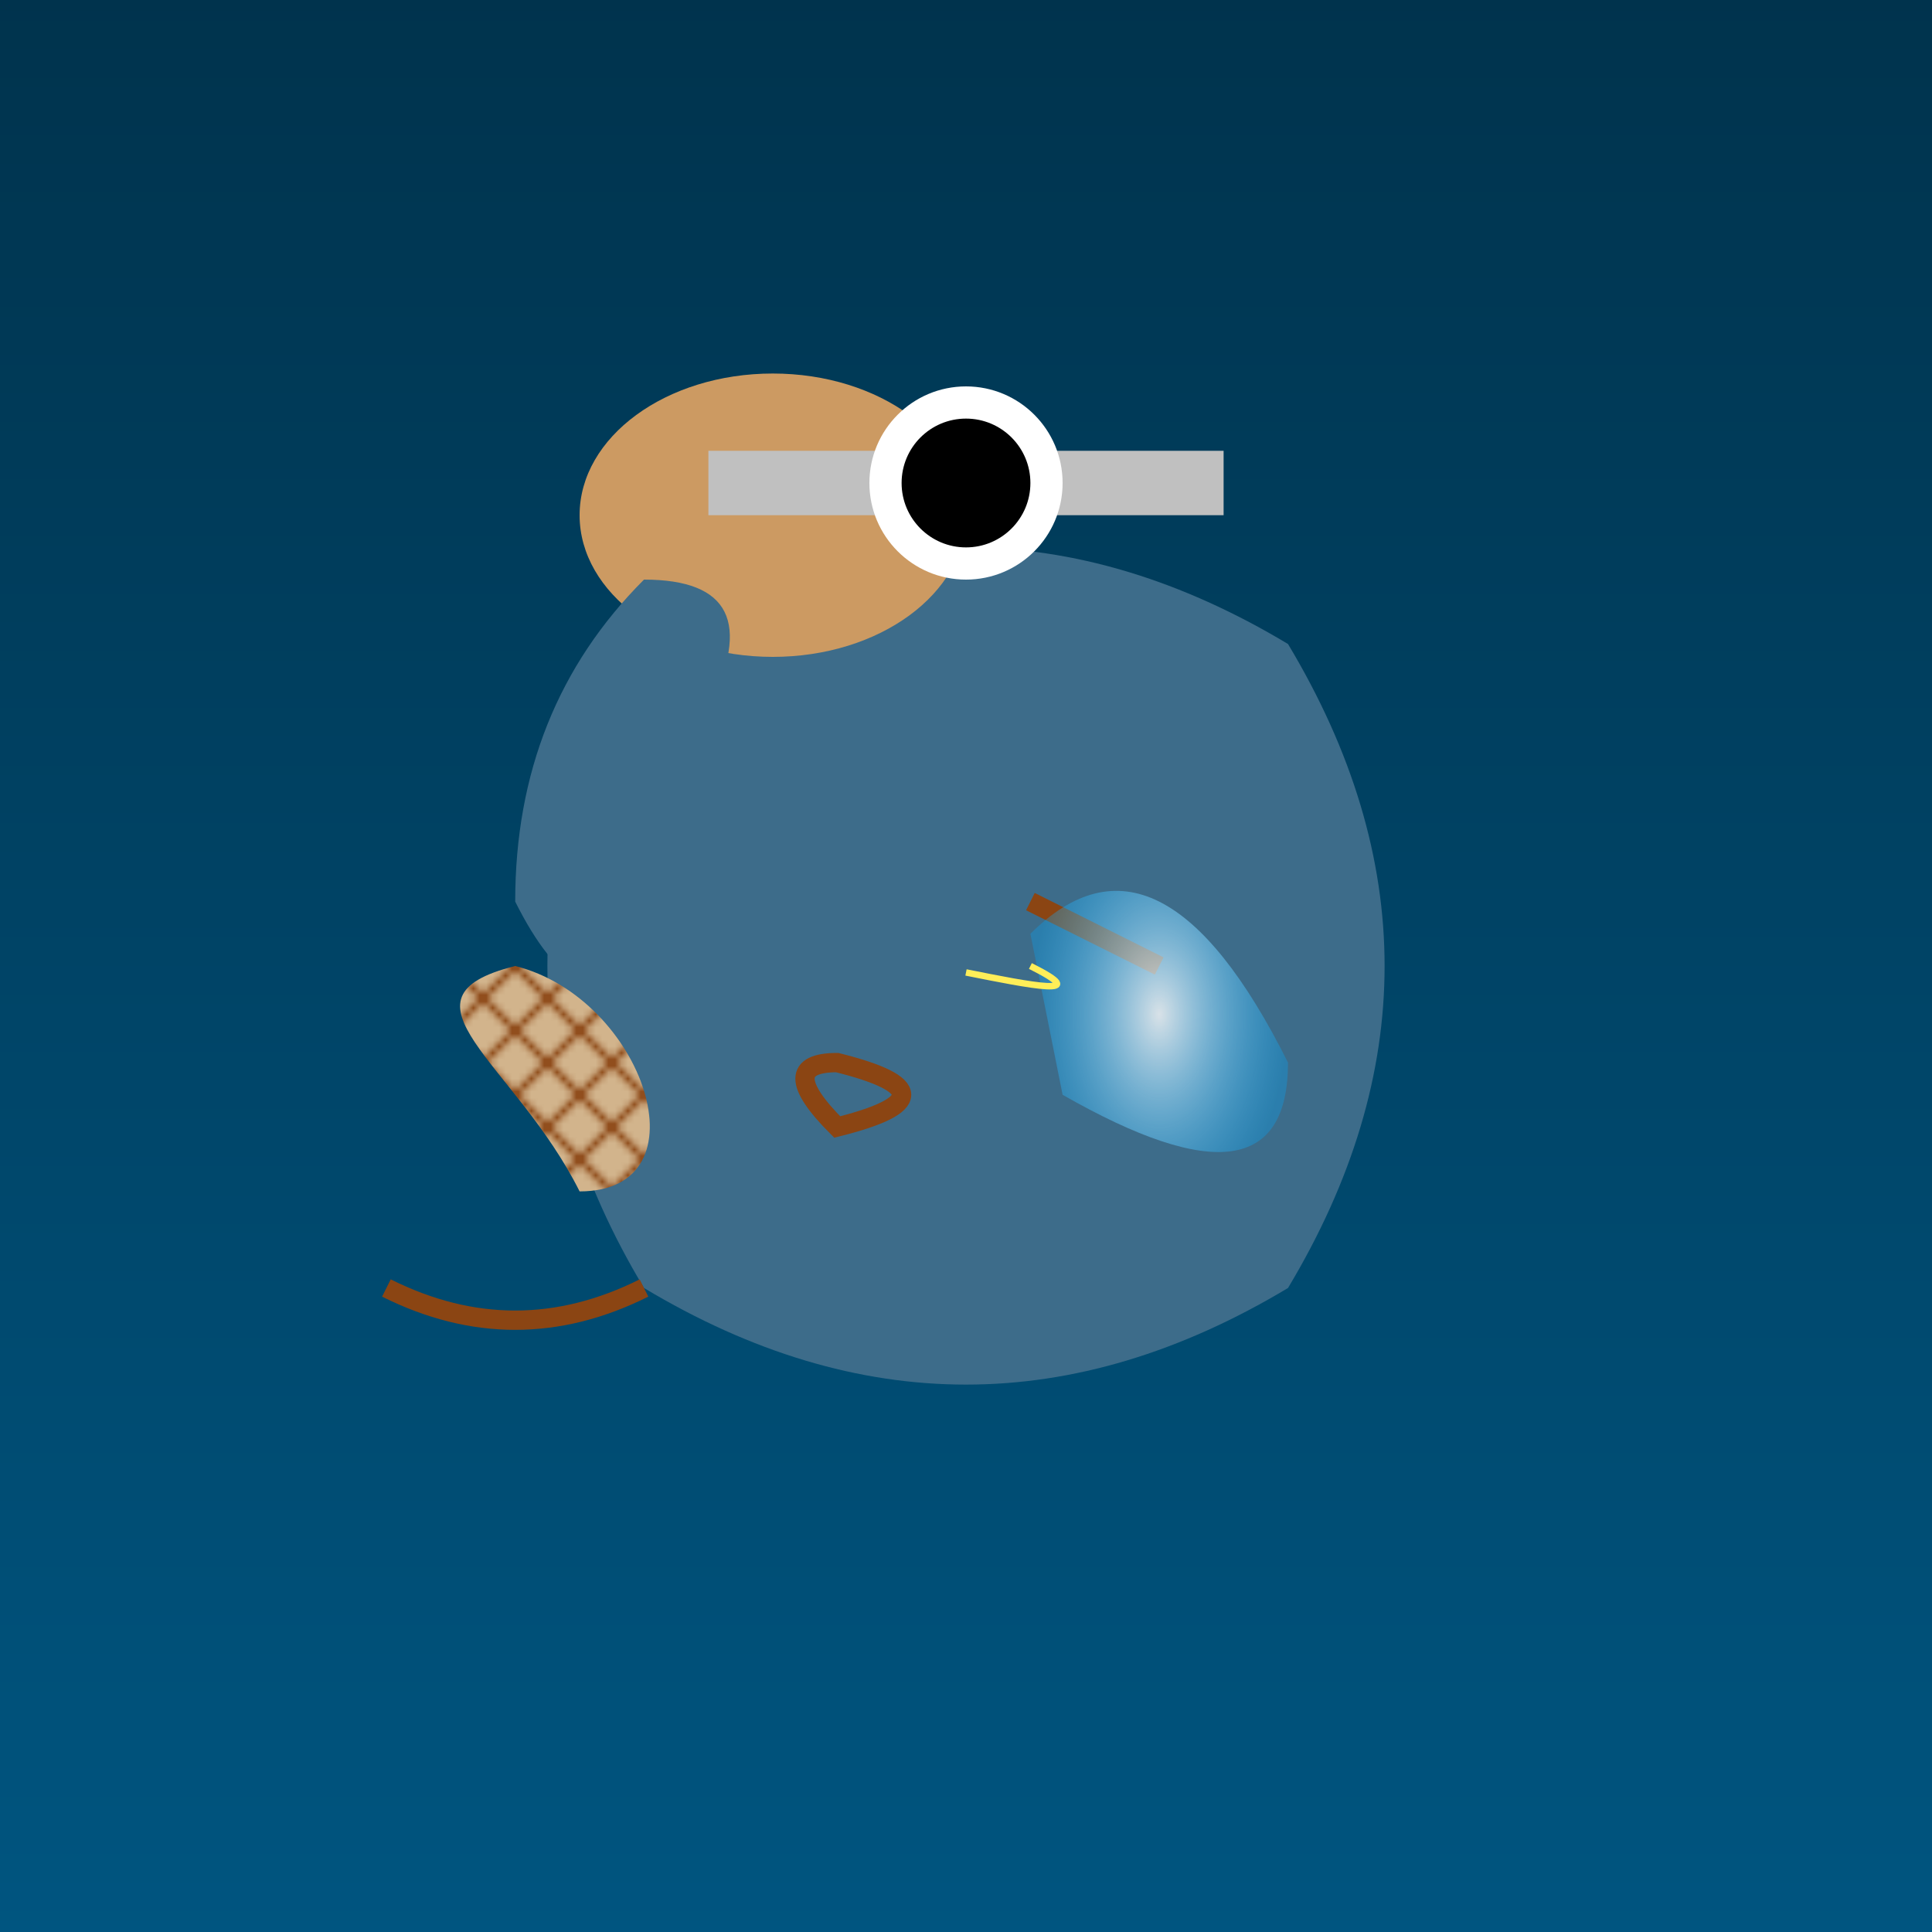 <svg viewBox="0 0 300 300" xmlns="http://www.w3.org/2000/svg">
    <defs>
        <linearGradient id="deepSea" gradientTransform="rotate(90)">
            <stop offset="0%" stop-color="#00334d" />
            <stop offset="100%" stop-color="#005580" />
        </linearGradient>
        <radialGradient id="light" cx="50%" cy="50%" r="50%" fx="50%" fy="50%">
            <stop offset="0%" stop-color="#fff" stop-opacity="0.8" />
            <stop offset="100%" stop-color="#00aaff" stop-opacity="0.3" />
        </radialGradient>
        <pattern id="mapPattern" patternUnits="userSpaceOnUse" width="10" height="10">
            <rect width="10" height="10" fill="#d2b48c" />
            <path d="M0,0 L10,10 M10,0 L0,10" stroke="#8b4513" stroke-width="1" />
        </pattern>
    </defs>
    <rect x="0" y="0" width="300" height="300" fill="url(#deepSea)" />
    <g transform="translate(150 150)">
        <path d="M-50,50 Q-80,0 -50,-50 Q0,-80 50,-50 Q80,0 50,50 Q0,80 -50,50 Z" fill="#3d6c8a" />
        <ellipse cx="-30" cy="-70" rx="30" ry="22" fill="#cc9a62" />
        <rect x="-40" y="-80" width="80" height="10" fill="#c0c0c0" />
        <path d="M-50,-60 Q-70,-40 -70,-10 Q-60,10 -50,0 Q-40,-10 -40,-40 Q-30,-60 -50,-60 Z" fill="#3d6c8a" />
        <g>
            <path d="M-30,10 C-40,30 -60,20 -50,10 C-40,20 -20,40 -20,30 C-20,20 -30,10 -30,10 Z" fill="#3d6c8a" />
            <path d="M0,0 L-20,-20 C-10,-15 0,-5 -20,0 Z" fill="#3d6c8a" />
        </g>
        <g fill="none" stroke="#8b4513" stroke-width="3">
            <path d="M-20,15 Q0,20 -20,25 Q-30,15 -20,15 Z" />
            <path d="M10,-10 L30,0" />
            <path d="M-50,50 Q-70,60 -90,50" />
        </g>
        <circle cx="0" cy="-75" r="15" fill="#fff" />
        <circle cx="0" cy="-75" r="10" fill="#000" />
        <path d="M-60,35 C-70,15 -90,5 -70,0 C-50,5 -40,35 -60,35 Z" fill="url(#mapPattern)" />
        <path d="M15,20 Q50,40 50,15 Q30,-25 10,-5" fill="url(#light)" />
        <path d="M0,1 C10,3 20,5 10,0" fill="none" stroke="#ffee58" stroke-width="1" />
    </g>
</svg>